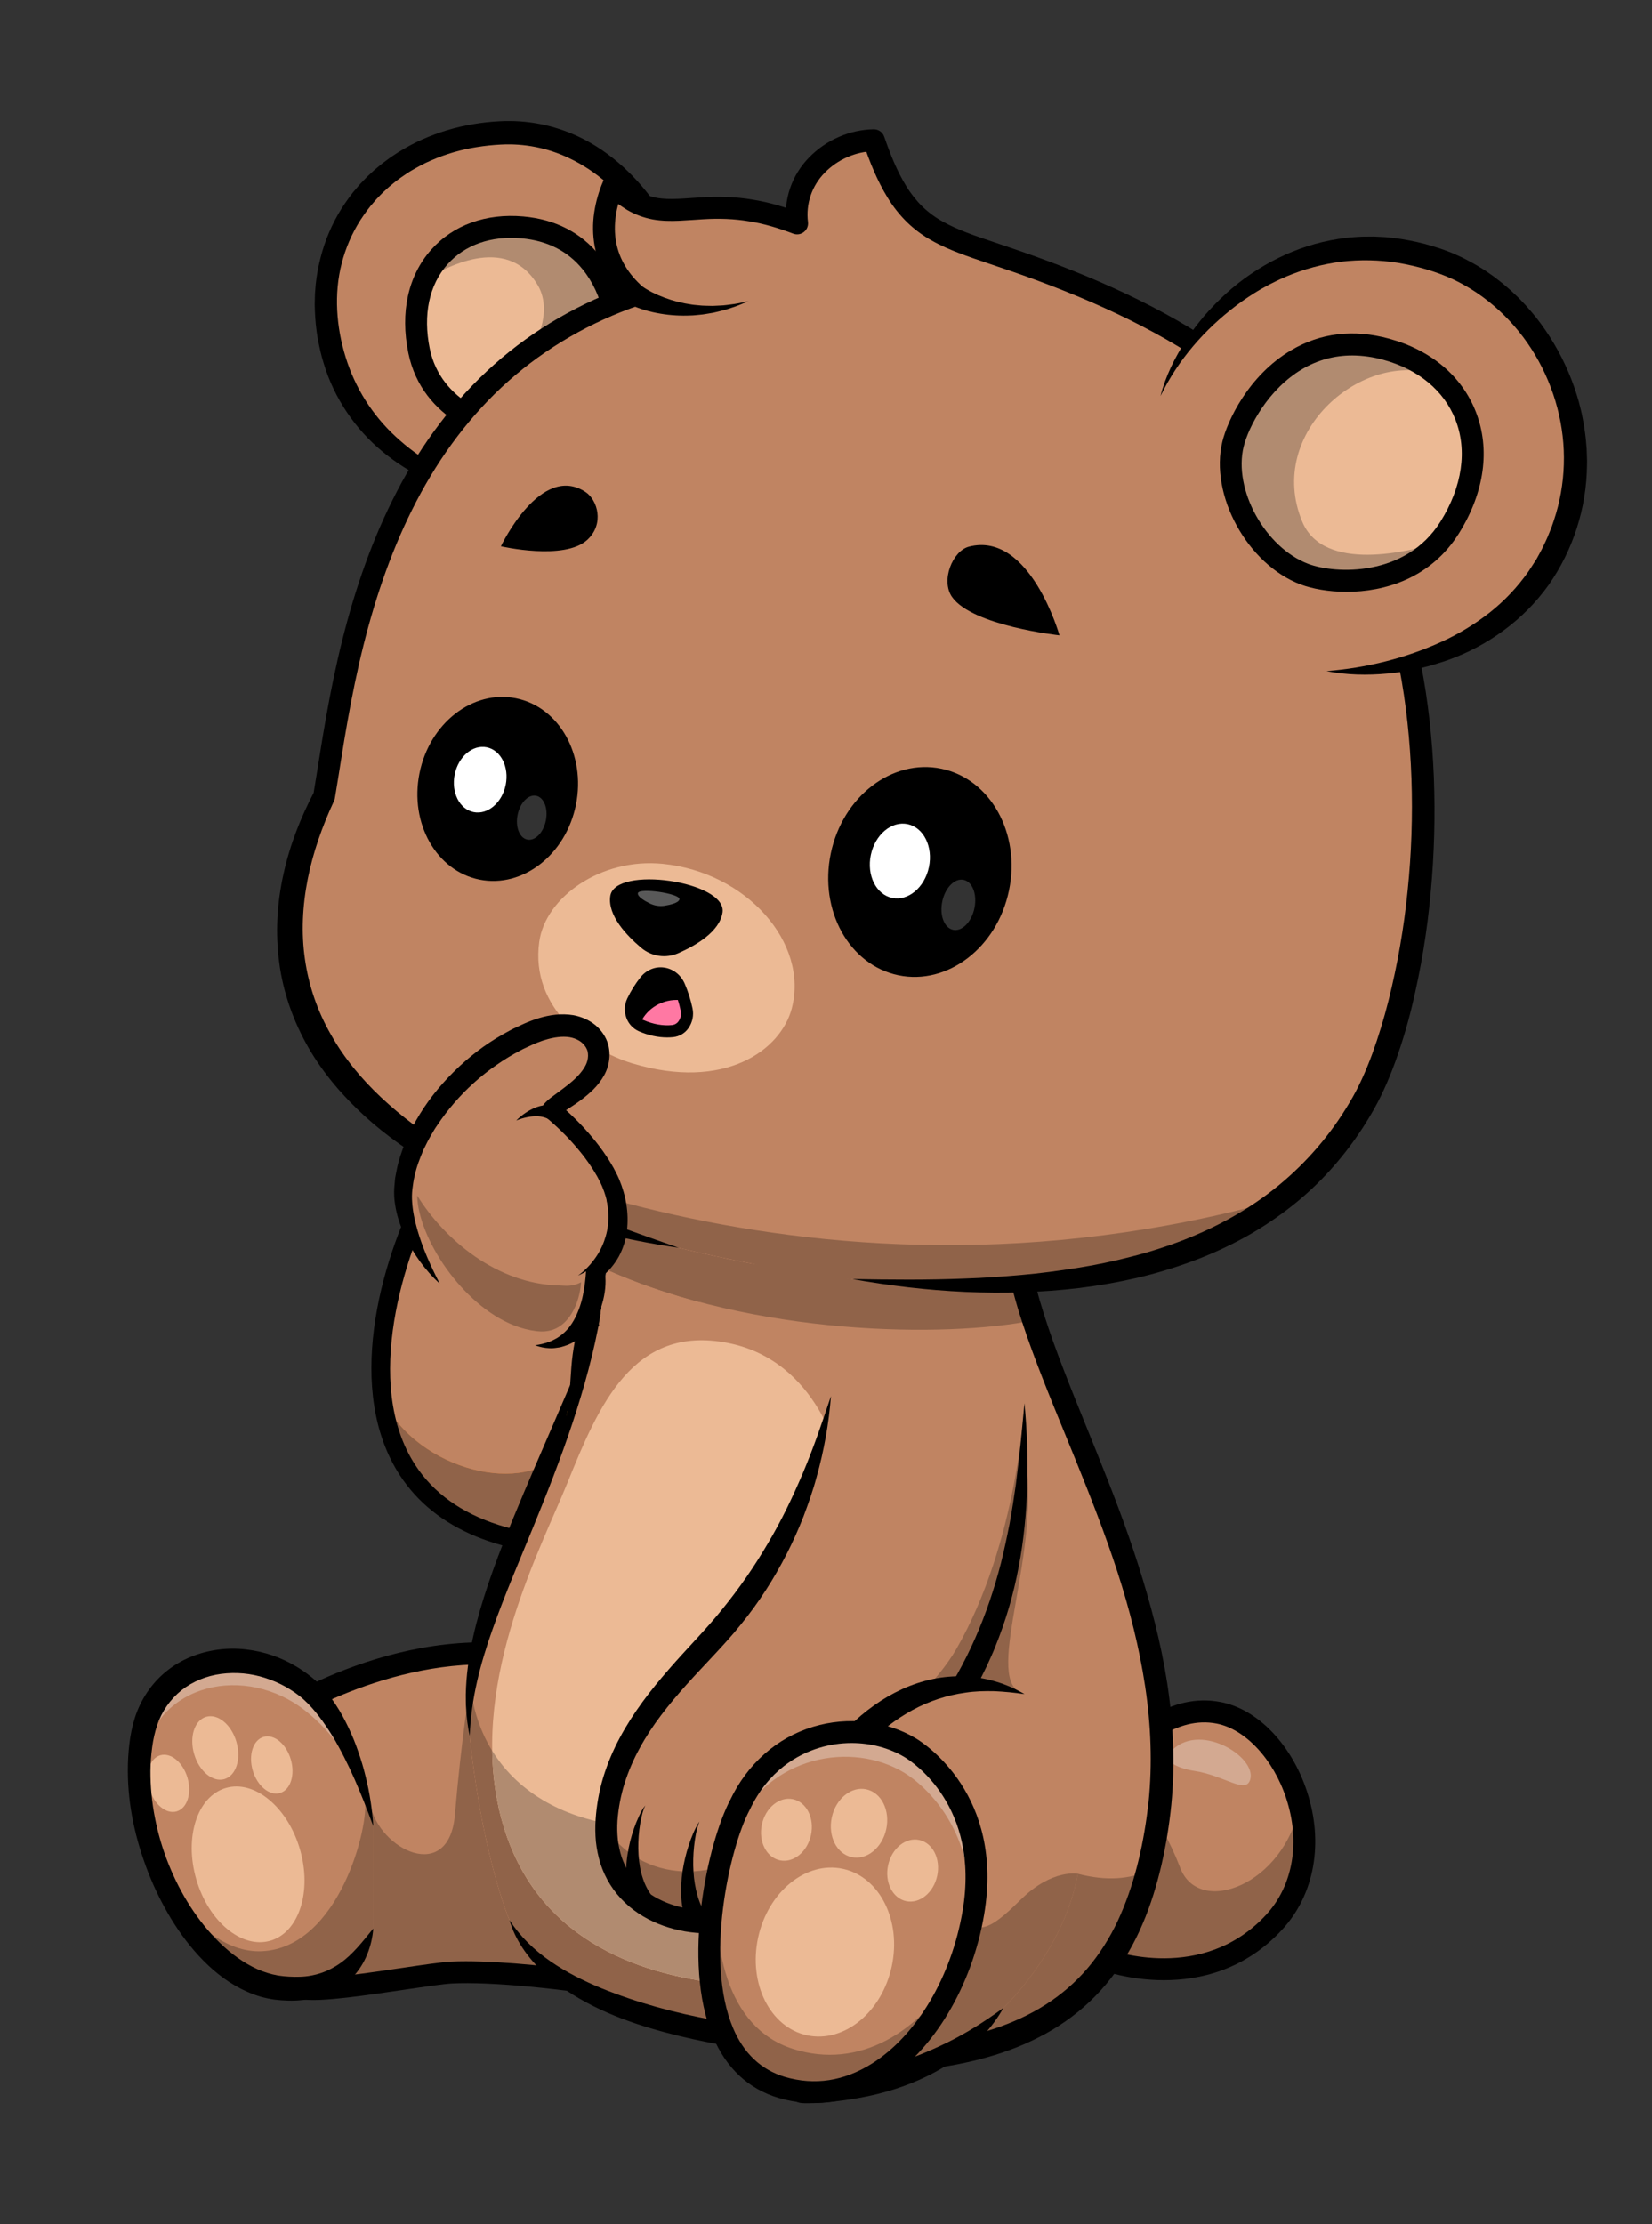 <svg id="eqCeKLQxrPT1" xmlns="http://www.w3.org/2000/svg" xmlns:xlink="http://www.w3.org/1999/xlink" viewBox="0 0 2600 3500" shape-rendering="geometricPrecision" text-rendering="geometricPrecision" style="background-color:rgba(255,255,255,0)"><rect x="0" y="0" width="2600" height="3500" fill="#333333" stroke="none"/><g transform="matrix(-1 0 0 1 3193.95-289.759)"><path d="M2517.28,2156.29c98.36,186.51,194.1,605.28-329.44,566.09-295.17-22.1-463.23-310-264.24-364c75.77-17,287.81,18.16,338.69-1.82c129.18-50.72,219.93-266.73,254.99-200.27Z" fill="#fd9d24"/><path d="M2187.85,2722.39c283.87,21.24,385.67-92.15,403.68-230.14c15.24-116.52-29.22-250.57-74.26-336-35-66.44-125.81,149.54-255,200.28-.223.093-.454.166-.69.22-52.08,19.46-262.57-15.25-338,1.63-198.98,53.99-30.92,341.88,264.27,364.01Z" fill="#c08462"/><path d="M2187.85,2722.39c283.87,21.24,385.67-92.15,403.68-230.14h-.05c-56,113.74-228,151.75-280.65,79.91-54.36-74.16-20-82.6-49.22-215.36-52.08,19.46-262.57-15.25-338,1.63-199.01,53.94-30.95,341.83,264.24,363.96Z" fill="#ff9343"/><path d="M2187.84,2722.38c283.89,21.23,385.67-92.13,403.7-230.14h-.06c-56,113.75-228,151.77-280.67,79.92-54.33-74.16-20-82.6-49.22-215.36-3.546,1.284-7.196,2.261-10.91,2.92-39,7.48-121.82.06-197.58-3.94-52-2.67-100.6-3.79-129.48,2.67-199.02,53.92-30.97,341.83,264.22,363.93Z" fill="#906349"/><path d="M2153.3,2521.92c107.57,22.52,92.4-87.07,95.49-164.77-41.92,3.84-128.65-12.63-208.25-24.75-20.89,29.57-52.66,67.19-91.39,93.51-43.74,29.67,164.48,87.7,204.15,96.01Z" fill="#c08462"/><path d="M2253.89,2739.54q-32.16,0-67.13-2.62c-200.73-15-352.71-152.93-363.56-267.3-5.83-61.4,29.38-107.07,96.6-125.3l.63-.16c39.23-8.78,110.38-4.47,179.18-.31c63,3.82,134.48,8.14,157.37-.86c60.53-23.77,113.32-87.34,155.75-138.42c39-47,64.82-78.05,91-75.28c7.59.79,18.33,4.94,26.37,20.19c69.25,131.29,119.83,331,34.49,461.73-55.59,85.29-160.01,128.33-310.7,128.33Zm-326.81-367c-53.48,14.61-79.38,47.21-74.91,94.29c4.62,48.7,41.5,104.85,98.65,150.2c65.45,51.94,150,84.18,238.11,90.78c175.79,13.15,294-24.73,351.35-112.61c83.85-128.45,16.91-332.06-35.86-432.12-2.16-4.08-3.65-4.81-3.67-4.81-10.13-2.08-43.52,38.27-65.66,64.93-44.56,53.65-100,120.42-167.49,146.93-28.86,11.33-94.15,7.38-169.74,2.81-66.59-4-135.46-8.18-170.78-.37Z"/><path d="M2504.16,2055.84C2427,2206.11,2265,2292.91,2092.63,2338.66l-55-138c220.45-27.42,366-82.86,466.53-144.82Z" fill="#c08462"/><path d="M2713,3419.15c-42.05,5-191.69-23.57-230.15-25.47-57-2.81-167.12,6.52-286.08,26.65c0,0,134.26-463.55,133.9-517.15c222.58-53.58,438.26,92.45,438.26,92.45s1.91,416.62-55.93,423.52Z" fill="#777782"/><path d="M2761.2,3225.54c-7.23,97.76-21.14,190.39-48.16,193.59-42,5-191.68-23.57-230.15-25.45-57-2.82-167.13,6.53-286.09,26.65c0,0,134.28-463.56,133.9-517.16c37.795-8.953,76.609-12.857,115.43-11.61c176.24,4.78,322.82,104.08,322.82,104.08s.51,118.36-7.75,229.9Z" fill="#c08462"/><path d="M2761.2,3225.54c-7.23,97.76-21.14,190.39-48.16,193.59-42,5-191.68-23.57-230.15-25.45-57-2.82-167.13,6.53-286.09,26.65c0,0,134.28-463.56,133.9-517.16c37.795-8.953,76.609-12.857,115.43-11.61c8.68,50.48,22.21,139.7,31.83,253.64c9.23,109.55,119.13,55.52,133.51-16.14c14.9-74.23,51.91-95.75,51.91-95.75s50.51,97.12,97.82,192.23Z" fill="#906349"/><path d="M2196.81,3437.58c-5.421-.006-10.523-2.563-13.772-6.902s-4.267-9.954-2.748-15.158c53.69-185.36,133.47-474.74,133.21-512.22-.061-8.011,5.403-15.008,13.19-16.89c227.32-54.74,442.85,88.79,451.91,94.93c4.715,3.201,7.547,8.521,7.57,14.22c0,1.05.4,106-6.32,210.36-12.69,197.17-38.63,227.24-64.77,230.36-28.9,3.46-97.61-6.69-158.24-15.64-31.63-4.67-61.51-9.08-74.79-9.73-59.39-2.95-170.22,7.45-282.37,26.43-.948.159-1.908.239-2.87.24Zm263.88-61.64c8.31,0,16,.16,23,.51c15,.74,44.22,5.06,78.11,10.06c52,7.67,122.91,18.16,148.17,15.62c4-3.25,25.36-28.84,36.15-209c4.87-81.52,5.52-161.28,5.59-188-38.73-23.83-219.61-126.42-405.13-87.83-11.54,80.92-97.64,383.87-125.73,481.63c92.06-14.49,181.02-22.99,239.84-22.99ZM2711,3402"/><path d="M2606.47,3324.37c21.17,52.84,56.8,103,147,93.67c131.21-13.54,247.09-229.48,216.68-396.48-22.57-123.92-163.78-151.4-256.31-78.45-43.62,34.4-85,114.49-107.32,220.31Z" fill="#777782"/><path d="M2931.88,3258.8c-41.28,85.68-107.63,151.95-178.43,159.23-90.2,9.28-125.81-40.84-147-93.66v-160.95c1.16-5.46,2.37-10.88,3.58-16.2v0c22.92-97.77,62.35-171.45,103.68-204.07c92.52-72.94,233.76-45.46,256.31,78.44c14.07,76.87-2.94,164.09-38.14,237.21Z" fill="#c08462"/><g opacity="0.3"><path d="M2974.42,3097.29c-.636-12.54-2.079-25.026-4.32-37.38-22.55-123.9-163.79-151.38-256.31-78.44-41.33,32.62-84.38,84.18-107.3,182c1.16-5.46,2.37-10.88,3.58-16.2v0c22.92-97.77,62.35-171.45,103.68-204.07c92.52-72.94,233.76-45.46,256.31,78.44c4.419,24.958,5.882,50.35,4.36,75.65Z" fill="#fff"/></g><path d="M2931.88,3258.8c-41.28,85.68-107.63,151.95-178.43,159.23-90.2,9.28-125.81-40.84-147-93.66v-160.95c1.16-5.46,2.37-10.88,3.58-16.2l9.81-26.64c-7.75,40.58,39.83,233.5,161.56,239.53c57.89,2.89,109.89-44.52,150.48-101.31Z" fill="#906349"/><ellipse rx="125.17" ry="84.92" transform="matrix(.28-.96 0.96 0.28 2803.45 3223.4)" fill="#ecba95"/><ellipse rx="45.98" ry="31.19" transform="matrix(.282-.96 0.96 0.282 2928.79 3095.95)" fill="#ecba95"/><ellipse rx="45.98" ry="31.19" transform="matrix(.282-.96 0.96 0.282 2766.22 3067.03)" fill="#ecba95"/><ellipse rx="51.02" ry="34.61" transform="matrix(.282-.96 0.96 0.282 2855.12 3040.28)" fill="#ecba95"/><path d="M1148.53,3130.83c-15.73,62.09-7.56,131.79,40,183.43c109.23,118.72,267.59,58.81,267.59,58.81l92.74-249.83c-28.92,8-62-24.3-101.17-60-47.45-43.34-103.64-91.52-171.65-78.3-58.64,11.46-109.3,73.55-127.51,145.89Z" fill="#c08462"/><g opacity="0.3"><path d="M1352.79,3047.58c-43.79-51.19-136.92,6-126.57,42.14c6.91,24.12,39.7-5.86,88-13.34c29.38-4.54,48.95-16.68,38.57-28.8Z" fill="#fff"/></g><path d="M1148.53,3130.83c-15.73,62.09-7.56,131.79,40,183.43c109.23,118.72,267.59,58.81,267.59,58.81l92.74-249.83c-28.92,8-62-24.3-101.17-60-24.44,14.65-78.45,80.35-111.37,166-29.55,76.76-163.46,26.84-187.79-98.41Z" fill="#906349"/><path d="M1362,3405.73c-56.61,0-127.55-16.06-186.18-79.79-50.8-55.22-65.36-136.35-38.94-217c24.33-74.28,77.61-129.56,135.75-140.85c79.59-15.47,142.42,42.06,192.9,88.27c29.71,27.19,60.45,55.33,78.63,50.28c9.182-2.529,18.676,2.863,21.205,12.045s-2.863,18.676-12.045,21.205c-36.52,10.15-71-21.47-111-58.05-47.13-43.14-100.54-92-163.15-79.89-45.38,8.81-89.42,56.13-109.6,117.75-22.48,68.62-10.69,137,31.53,182.88c99.9,108.42,242.9,56.6,248.9,54.34c8.917-3.344,18.856,1.173,22.2,10.09s-1.173,18.856-10.09,22.2c-3.38,1.29-44.93,16.52-100.11,16.52Z"/><path d="M2606.47,3324.37c17.2,21.28,33,41.4,52,54.57c18.405,13.239,40.339,20.69,63,21.4c5.79.24,11.65.11,17.56-.21c5.843-.301,11.667-.895,17.45-1.78c11.193-2.012,22.103-5.369,32.49-10c21.11-9.51,40.79-23.83,58.34-40.8c35.24-34,62.59-77.77,81.31-124.48c9.395-23.401,16.55-47.639,21.37-72.39c4.912-24.559,7.311-49.555,7.16-74.6-.142-12.378-1.051-24.735-2.72-37-1.507-11.811-4.139-23.45-7.86-34.76-7.274-21.58-20.587-40.621-38.36-54.86-17.6-13.93-39.37-22.69-62.23-25.72-23.225-3.057-46.839-.909-69.13,6.29-11.265,3.549-22.139,8.24-32.45,14-10.26,5.87-20.31,12.61-28.67,20.3-17.38,15.72-32.06,36.26-45.29,57.68-26.21,43.4-45.67,91.82-64,141.43c1.656-26.569,5.746-52.929,12.22-78.75c3.1-13,7-25.84,11.42-38.56c4.352-12.823,9.464-25.375,15.31-37.59c11.61-24.63,26.1-48.5,46.55-69.21c5.177-5.145,10.718-9.911,16.58-14.26c2.8-2.23,5.72-4.29,8.71-6.27s5.92-4,9-5.82c12.279-7.505,25.331-13.664,38.93-18.37c27.25-9.27,56.75-12.89,85.81-9s57.7,14.94,81,33.94c23.45,18.75,40.65,45,49.61,72.89c4.278,13.685,7.229,27.75,8.81,42c1.598,13.765,2.386,27.612,2.36,41.47c0,55.28-12.23,109.32-32,160-9.927,25.449-22.046,49.988-36.22,73.34-14.28,23.38-30.87,45.61-50.51,65.54s-42.53,37.51-69.37,49.28c-6.736,2.971-13.653,5.512-20.71,7.61-7.177,2.017-14.48,3.557-21.86,4.61-7.184.907-14.411,1.441-21.65,1.6-7.23.206-14.465-.061-21.66-.8-14.825-1.337-29.364-4.897-43.13-10.56-13.903-5.89-26.431-14.604-36.79-25.59-9.85-10.585-17.649-22.908-23-36.34-5.177-12.848-8.341-26.417-9.38-40.23Z"/><path d="M1822.14,3515.53c-48.67,5.72-81.73,11.4-113.3,6.19-102.55-17-180.54-53.56-236.24-115.23-52.88-58.47-85.69-139.53-100.41-247.83-.3-2.18-.6-4.36-.81-6.54c12.3,36.09,28,65.39,47.74,75.13c22.42,11,46.21,16.86,78.46,11c54.12-9.85,241.04,186.09,324.56,277.28Z" fill="#906349"/><path d="M2454.66,3021.64c15.76-174.26-113.71-357.56-205.81-662.6l-20.91-155.58c-74.11-132.74-618.65-241.78-631.06,21.53-10.91,231.17-278.74,570.33-224.68,933.67c33,222,136.78,330,336.64,363.07c42.33,7,87.31-5.6,169-11.64c108.44-8,439.66-34,514.27-199.14c0,0,18.83-44,37.57-130.5c17.61-81.23,24.98-158.81,24.98-158.81Z" fill="#c08462"/><path d="M2454.65,3021.64c0,0-7.36,77.6-24.94,158.81C2411,3267,2392.14,3311,2392.14,3311c-74.61,165.17-405.85,191.14-514.27,199.15-81.73,6-126.7,18.63-169,11.65-175.84-29.14-277.32-116.17-321.63-287.91-6.328-24.777-11.335-49.872-15-75.18-54-363.34,213.78-702.51,224.7-933.67c12.42-263.29,556.95-154.26,631.07-21.54l20.89,155.61c79.19,262.26,186,434.54,204.38,588.46c3.039,24.575,3.498,49.4,1.37,74.07Z" fill="#c08462"/><path d="M2454.65,3021.64c0,0-7.36,77.6-24.94,158.81C2411,3267,2392.14,3311,2392.14,3311c-74.61,165.17-405.85,191.14-514.27,199.15-81.73,6-126.7,18.63-169,11.65-175.84-29.14-277.32-116.17-321.63-287.91-6.328-24.777-11.335-49.872-15-75.18-43.83-294.52,123.88-573.16,194.77-791.27c16.56-51,27.84-98.61,29.93-142.4c12.42-263.29,556.95-154.26,631.07-21.54l11.29,84l9.6,71.61c79.19,262.26,186,434.54,204.38,588.46c3.039,24.575,3.498,49.4,1.37,74.07Z" fill="#c08462"/><path d="M1588.51,2953.19c56.57-29.73-36.44-224.15-7-380.08c17.15-90.68,354,478.07,354,478.07" fill="#906349"/><path d="M2239.24,2287.45c-232.47,104.19-532.84,107.84-672.29,79.94c16.56-51,27.84-98.61,29.93-142.4c12.42-263.29,556.95-154.26,631.07-21.54Z" fill="#906349"/><path d="M2504.16,2055.84C2427,2206.11,2265,2292.91,2092.63,2338.66l-55-138c220.45-27.42,366-82.86,466.53-144.82Z" fill="#906349"/><path d="M2454.65,3021.64c0,0-7.36,77.6-24.94,158.81C2411,3267,2392.14,3311,2392.14,3311c-74.61,165.17-405.85,191.14-514.27,199.15-81.73,6-126.7,18.63-169,11.65-175.84-29.14-277.32-116.17-321.63-287.91c29.31,12.47,64.43,16.29,110.34,4.43c65.33-16.87,250.08-258,471.51-127.58c174.69,102.92,452.62,64.88,484.14-163.17c3.056,24.573,3.532,49.398,1.42,74.07Z" fill="#906349"/><path d="M2419.33,3044.66c-.385,27.339-3.246,54.587-8.55,81.41-76.08,380.21-587.12,284.55-652.21,262.11-70.57-24.34-70.52-146.91-43.54-289.07c74-32.37,160.79-43.37,254,11.58c146.08,86.01,364.2,73.57,450.3-66.03Z" fill="#b18b70"/><path d="M2300.91,2623.1c41.72,103.08,149.51,304.81,109.87,503-76.07,380.22-587.13,284.56-652.21,262.1-184.49-63.69,113.77-799.09,113.77-799.09s31.22-157.58,176-186.16c149.66-29.56,203.71,99.43,252.57,220.15Z" fill="#ecba95"/><path d="M2419.33,3044.66c-.385,27.339-3.246,54.587-8.55,81.41-76.08,380.21-587.12,284.55-652.21,262.11-70.57-24.34-70.52-146.91-43.54-289.07c74-32.37,160.79-43.37,254,11.58c146.08,86.01,364.2,73.57,450.3-66.03Z" fill="#b18b70"/><path d="M2227.94,2203.46c-10.81-11.81-22.92-21-35.91-28.93-6.368-4.096-12.944-7.861-19.7-11.28-6.68-3.55-13.49-6.84-20.32-10.07-27.47-12.7-55.9-23.4-84.74-33.07-57.78-19.18-118.37-30.66-178.89-35.11-30.114-2.118-60.346-1.924-90.43.58-29.77,2.71-59.18,8.27-86.21,18.49s-51.44,25.37-68.44,46.33c-17.24,20.75-26.31,47.28-27.69,75.5-1.76,33.15-8.06,65.21-16.19,96.31s-18.34,61.31-29.18,91.08c-21.74,59.5-46.27,117.28-69.73,175.2s-46.15,115.87-65.28,174.82-34.37,119-43.53,179.72-11.6,122.29-5.38,182.93c6.83,60.5,19.91,121.27,43.83,176.16c11.725,27.307,26.931,52.983,45.24,76.39c18.247,23.063,39.867,43.243,64.13,59.86c48.53,33.46,106.69,52.21,166.29,62.66l5.59,1l5.08.72c3.31.55,6.78.66,10.2,1c7.11.329,14.233.299,21.34-.09c14.59-.74,29.83-2.66,45.27-4.45c30.85-3.73,63-7.08,94.21-9c61.9-4.5,123.42-10.79,184-21.94c60.58-11,120-27.18,176.21-50c28-11.57,55.14-25.12,80-42.31s47.19-38.31,64.4-64.94c-8.7,30.6-28.05,58.34-51.59,80.63-23.65,22.44-51.27,40.18-80,54.64s-59,25.63-89.59,34.77-61.55,16.48-92.66,22.62c-62.23,12.26-125.14,19.94-187.87,24.76-31.13,2.23-61.15,5.84-92.31,10-15.58,1.95-31.38,3.92-48,4.84-8.499.469-17.016.513-25.52.13-4.36-.35-8.72-.53-13.13-1.21l-6.52-.92-5.94-1.07c-15.86-2.65-31.64-6.21-47.35-10.11-15.65-4.25-31.27-8.75-46.57-14.54-15.429-5.579-30.495-12.115-45.11-19.57-14.787-7.409-29.014-15.885-42.57-25.36-27.355-18.955-51.661-41.97-72.08-68.25-20.118-26.134-36.782-54.754-49.58-85.15-13-30-22.27-61.18-29.68-92.51-7.168-31.31-12.365-63.039-15.56-95-6.26-64.11-3.21-128.73,6.52-191.83s26.15-124.78,45.33-185.09s42-119.2,65.44-177.45s47.57-115.94,68.55-174.23c10.37-29.16,20-58.48,27.49-88s13-59.33,14.34-88.82c.612-17.524,3.786-34.865,9.42-51.47c5.828-16.923,14.525-32.717,25.71-46.69c11.143-13.677,24.32-25.562,39.07-35.24c14.283-9.381,29.563-17.149,45.56-23.16c31.51-12,64.11-18.06,96.5-21.11s64.83-2.53,96.86,0c63.97,5.366,126.959,19.11,187.35,40.88c30.14,10.94,59.51,24.81,86.32,43.26c13.507,9.189,26.006,19.778,37.29,31.59c10.94,11.94,21.04,25.57,25.71,41.1Z"/><path d="M2454.66,3021.64c-2-58.71-16.82-114.06-35.9-168.09s-42-107.09-64-160.88-43.44-108.15-61.83-163.7-34-112.12-44.06-169.93c12.06,26.75,23.35,53.59,34.87,80.29l34.46,80c22.93,53.27,46.28,106.34,68.38,160.27s43.12,108.8,58,166.13c7.37,28.64,12.84,58,15.18,87.64.64,7.39.81,14.85,1.09,22.25-.15,7.45.18,14.83-.49,22.24-.714,14.723-2.62,29.365-5.7,43.78Z"/><path d="M1963.26,3328.92c-.098.171-.185.348-.26.53Z" fill="#ecba95"/><path d="M2118.77,773.05c4.68-105.1,110.68-281.79,285.7-274.28c185.1,7.93,310.32,156,268.68,336.1-32.33,139.83-146,204.12-230.89,227.64Z" fill="#c08462"/><path d="M2118.79,773l155,138.77l168.43,150.73c84.91-23.52,198.61-87.85,230.88-227.64c5.11-21.713,7.793-43.925,8-66.23c1.25-148.92-114.86-262.94-276.66-269.9C2229.48,491.24,2123.43,668,2118.79,773Z" fill="#c08462"/><path d="M2110.18,772.66c-1.32-14.003-.843-28.118,1.42-42c.996-6.92,2.358-13.783,4.08-20.56c1.64-6.79,3.56-13.5,5.83-20.09c8.78-26.48,21.89-51.28,37.37-74.39c15.528-23.271,33.822-44.574,54.48-63.44c20.79-18.83,44.17-35.28,69.95-47.36c38.819-18.313,81.596-26.645,124.45-24.24c13.919.694,27.783,2.22,41.52,4.57c27.661,4.55,54.618,12.657,80.2,24.12c12.9,5.55,25.18,12.51,37.24,19.75c5.81,4,11.89,7.56,17.45,11.92l8.49,6.31l8.15,6.76c5.53,4.39,10.47,9.48,15.7,14.23c4.83,5.16,10,10,14.46,15.51c9.46,10.54,17.64,22.17,25.36,34c15.066,24.067,26.268,50.346,33.2,77.88c3.553,13.692,6.074,27.631,7.54,41.7.48,7,1.35,14.06,1.33,21.12l.24,10.57-.31,10.55c-.528,14.043-1.947,28.037-4.25,41.9-2.63,13.75-5.51,27.48-9.84,40.87-16.26,53.89-49.39,102.77-92.38,138.17-21.332,17.65-44.824,32.513-69.91,44.23-12.323,5.924-25.016,11.044-38,15.33-12.892,4.362-26.036,7.942-39.36,10.72-4.428.867-8.779-1.816-9.993-6.162s1.116-8.895,5.353-10.448h.06c12.19-4.41,24.22-9.15,35.91-14.55s23.11-11.3,34.19-17.67c21.973-12.729,42.465-27.859,61.1-45.11c36.873-34.015,64.062-77.204,78.79-125.16c14.78-47.73,18.56-99.42,6.19-147.47-6.117-23.995-15.978-46.876-29.22-67.8-6.8-10.3-13.93-20.43-22.25-29.57-3.91-4.8-8.48-9-12.7-13.51-4.62-4.11-8.92-8.58-13.81-12.39-9.34-8.14-19.68-15.05-30.1-21.76-10.71-6.26-21.57-12.34-33.06-17.14-22.896-10.016-46.993-17.021-71.69-20.84-12.381-2-24.864-3.315-37.39-3.94-36.861-2.043-73.646,5.176-107,21-44.55,20.75-82.71,55.65-111.27,97.08-14.33,20.75-26.2,43.14-36.54,66.15-10.371,23.106-18.343,47.216-23.79,71.95v.16c-.884,4.194-4.694,7.116-8.974,6.884s-7.751-3.549-8.176-7.814Z"/><path d="M2222.71,838.62c-5.55-48.77,18.16-179.3,148.95-191c110.51-9.92,187.51,73.31,162.76,194.17-20.19,98.64-121.85,127.45-161.12,127.32-66.36-.27-142.82-62.25-150.59-130.49Z" fill="#ecba95"/><path d="M2222.71,838.62c7.78,68.24,84.25,130.2,150.58,130.42c24.42.08,73-11,111.06-43.16c23.18-19.57,42.48-46.91,50.1-84.16c8.65-42.21,4.88-79.82-8.46-110.46-24.7-57.13-82.39-90.13-154.35-83.66-130.78,11.71-154.5,142.22-148.93,191.02Z" fill="#ecba95"/><path d="M2222.71,838.62c7.78,68.24,84.25,130.2,150.58,130.42c24.42.08,73-11,111.06-43.16-80.8,2.55-178-117.77-136.58-187.64c49.15-82.83,149.69-25.59,178.22-7-24.7-57.13-82.39-90.13-154.35-83.66-130.78,11.73-154.5,142.24-148.93,191.04Z" fill="#b18b70"/><path d="M2373.58,986.31h-.33c-77.67-.26-159.14-71.08-167.63-145.74v0c-3.24-28.47,1.94-96.22,44.73-148.84c29.44-36.21,69.74-56.85,119.77-61.34c58.91-5.28,110.45,13.26,145.17,52.24c36.32,40.79,49.1,98.52,36,162.57-21.86,106.73-128.92,141.11-177.71,141.11ZM2239.8,836.66c6.47,56.84,73.88,115,133.56,115.15h.24c38,0,126.55-28.48,144-113.54c10.87-53.1.95-100.21-28-132.66-27.29-30.64-68.64-45.17-116.43-40.86-40.45,3.64-72.81,20-96.17,48.78-33,40.54-40.32,95.85-37.22,123.13Z"/><path d="M1852.7,2302.47c-339.9,33.83-655-12.21-804.74-277.3-102.48-181.44-169.61-709.46,64.27-1011c106.37-143,261.77-236.73,483-313.45c123.62-42.94,174.89-47.15,223.44-190.27c61.88.52,129.74,52.86,120.69,130.82c157.35-61,205.73,21.75,289.4-59.91C2248.3,626.7,2258,697.16,2193.79,754c414.76,143.64,457.27,596.6,490,788.84c128.33,257.61,72.24,592.36-672.11,735.05" fill="#c08462"/><path d="M2707.58,1895.18c-69.79,156.78-270.39,301.08-695.91,382.68l-159,24.61c-339.92,33.84-655-12.23-804.69-277.28v0c-102.49-181.44-169.62-709.46,64.27-1011c106.38-143,261.78-236.7,483-313.45c123.61-42.91,174.87-47.14,223.45-190.27c61.86.54,129.71,52.86,120.66,130.83c157.35-61,205.75,21.73,289.43-59.88C2248.28,626.7,2258,697.17,2193.8,754c414.77,143.67,457.28,596.61,490,788.83c54.96,110.33,76.11,234.81,23.78,352.35Z" fill="#c08462"/><path d="M1048,2025.16h.06c12.886,22.918,27.508,44.816,43.74,65.5c162.08,207.09,451.19,242.57,760.94,211.74l159-24.6c425.49-81.6,626.11-225.9,695.89-382.69c52.35-117.54,31.16-242-23.79-352.38-32.73-192.23-75.2-645.16-490-788.85c64.19-56.75,54.46-127.23,34.91-172.56-83.68,81.61-132-1.1-289.44,59.86c9.06-78-58.79-130.29-120.63-130.79-48.58,143.12-99.87,147.33-223.46,190.25-221.18,76.74-376.58,170.45-483,313.46-233.87,301.57-166.73,829.6-64.22,1011.06Z" fill="#c08462"/><path d="M1178,2176.62c168,130.76,414.09,151.78,674.78,125.83l74.07-3.87l84.89-20.73c303.14-58.14,492.14-148.1,601-251.73C2543.61,2063,1943.7,2391.7,1178,2176.62Z" fill="#906349"/><path d="M1852.7,2302.47c-117.29,20.88-238,28.37-358.07,14-30.053-3.722-59.898-8.966-89.42-15.71-29.661-6.944-58.863-15.718-87.44-26.27-28.771-10.59-56.706-23.326-83.57-38.1-26.95-14.986-52.594-32.21-76.66-51.49-48.26-38.63-88.91-86.73-120.24-139.81-8.004-13.355-15.242-27.154-21.68-41.33-6.45-14.1-12.21-28.37-17.47-42.76-10.37-28.656-19.16-57.86-26.33-87.48-14.213-58.865-24.096-118.691-29.57-179-5.615-60.16-7.285-120.622-5-181c2.42-60.37,8.9-120.69,20.64-180.14s28.34-118.15,51.71-174.43c11.661-28.206,25.098-55.644,40.23-82.15c15.196-26.498,32.239-51.894,51-76c36.43-48.64,79.81-92.57,127.29-130.48s99.28-70.15,152.82-98s109-51.32,165.21-72.32c28.07-10.49,56.57-20.2,84.69-29.62s55.8-18.75,79.61-32.12c11.731-6.477,22.549-14.483,32.17-23.81c9.594-9.52,17.989-20.175,25-31.73c14.52-23.49,25.26-50.39,34.69-77.83v0l.07-.21c2.439-6.931,9.012-11.548,16.36-11.49c19.063.308,37.869,4.446,55.3,12.17c17.404,7.584,33.169,18.475,46.42,32.07c27.518,27.929,40.75,66.911,35.92,105.82l-23.3-18.08c24.53-9.33,50-17.08,76.39-21.28c26.28-4.46,53.41-5.21,79.35-3.62c25.93,1.37,50.59,4.63,71.64.79c10.47-1.978,20.516-5.761,29.69-11.18c9.628-5.914,18.54-12.921,26.56-20.88l.08-.08c3.273-3.172,7.675-4.911,12.232-4.832s8.896,1.969,12.058,5.252c1.439,1.502,2.597,3.25,3.42,5.16c6.916,15.901,11.717,32.641,14.28,49.79c2.649,17.532,2.396,35.38-.75,52.83-3.273,17.621-9.732,34.497-19.06,49.8-9.17,15.26-20.95,28.51-33.8,40l-5.77-29.23c79.3,27.28,154,69.72,217,125.8s114,124.81,152.6,199c38.78,74.31,66,153.74,86.18,234.24c10.1,40.28,18.34,80.91,25.58,121.58s13.26,81.48,20,121.57v0l-1.56-4.81c21.31,40.64,38.52,84,48.49,129.63c5.145,22.868,8.373,46.125,9.65,69.53c1.193,23.582.222,47.225-2.9,70.63-6.17,47-22.45,92.52-45.9,133.32s-54.45,76.68-88.54,107.82-72.22,57.36-111.53,80.41c-19.75,11.4-39.81,22.14-60.28,31.93s-41.31,18.66-62.25,27.16c-84.22,32.9-171.78,55.11-260.44,67.78c84.57-29.52,168.31-59.29,248.33-96.29c39.92-18.122,78.713-38.629,116.17-61.41c37.11-22.94,72.07-49,103.47-78.37s58.88-62.57,79.63-99.38c21.07-36.568,34.953-76.827,40.9-118.61c6.08-41.66,3.88-84.52-4.43-126.42s-22.81-82.91-41.12-122.29l-.38-.82c-.581-1.271-.982-2.618-1.19-4v0c-6.84-40.83-12.76-81.19-19.94-121.32s-15.22-79.93-25.07-119.25c-19.65-78.56-46.12-155.4-83.3-226.62s-85.35-136.32-144.94-189.22-129.92-93-205.41-119c-5.763-1.999-10.043-6.89-11.258-12.867s.814-12.152,5.338-16.243l.15-.13c10.66-9.53,20-20.18,27.15-32c7.179-11.73,12.144-24.678,14.65-38.2c5.05-27,.12-56.21-11.27-82.6l27.79,5.51c-9.983,9.882-21.081,18.57-33.07,25.89-12.668,7.475-26.542,12.683-41,15.39-14.36,2.55-28.47,2.69-41.64,2.1s-25.77-1.71-38.06-2.38c-24.53-1.48-48.28-.75-71.91,3.22-23.61,3.74-46.81,10.79-69.53,19.42v0c-8.903,3.376-18.857-1.1-22.24-10-.958-2.572-1.3-5.332-1-8.06c3.633-28.62-6.111-57.319-26.42-77.81-19.93-20.6-49-33.46-77.33-33.77L1834.92,516v0c-9.94,28.81-21.27,57.7-38.07,85-8.476,13.908-18.618,26.729-30.2,38.18-11.756,11.423-24.978,21.233-39.32,29.17-14,7.94-28.48,14.11-42.79,19.62s-28.58,10.35-42.71,15.13c-28.26,9.47-56.06,18.94-83.69,29.27C1502.92,752.93,1448.73,776,1396.7,803s-101.7,58-147.21,94.31-86.43,77.79-121.42,124.48c-35.85,45.92-64.4,96.6-86.74,150.46-44.67,107.79-64.61,225.38-68.82,342.62-2.017,58.778-.013,117.625,6,176.13c5.795,58.411,15.862,116.32,30.12,173.26c7.099,28.241,15.606,56.109,25.49,83.5c10.08,27.23,21.49,53.31,36.26,77.63c29.249,49.395,66.901,93.302,111.26,129.74c44.31,36.31,95.11,64.57,149,85.63c27.054,10.508,54.73,19.338,82.87,26.44c28.15,7.35,56.77,13.27,85.67,17.82s58,8.45,87.32,11s58.72,4.69,88.25,5.61c58.96,2.47,118.32,1.84,177.95.84Z"/><path d="M1526.52,1289.51c0,0,46.54-164.62,142.62-139.52c25.58,6.68,44.63,53.38,26.31,79.32-32.09,45.42-168.93,60.2-168.93,60.2Z"/><path d="M2405.59,1149.37c0,0-62.48-132-133.2-85.42-18.65,12.3-30.19,49.76-2.87,75.16c35.93,33.4,136.07,10.26,136.07,10.26Z"/><path d="M1367.46,912.92c-42.14-119.09-211.61-289.28-436-213.61-177,59.68-282.54,292.25-171.55,481c78.31,133.17,242.28,172,346.49,165.45" fill="#c08462"/><path d="M1367.46,912.92c-27.65-57.34-70.06-105.13-119-142.21-12.223-9.204-24.953-17.714-38.13-25.49-6.72-3.59-13.24-7.52-20.13-10.71-3.4-1.67-6.74-3.48-10.18-5l-10.38-4.59c-27.687-11.687-56.834-19.559-86.64-23.4-29.673-3.491-59.685-2.878-89.19,1.82-29.42,5-58.88,13.21-85.63,25.41-53.84,25-99.58,67.84-130.37,119.62s-47.06,112.34-45.08,172.28c.879,29.941,6.152,59.591,15.65,88l3.6,10.6l4.21,10.38c2.65,7,6,13.65,9.19,20.43s7.06,13.18,10.54,19.8L788,1188.48c17.055,24.438,37.573,46.266,60.91,64.8c23.801,18.701,49.784,34.443,77.38,46.88c55.63,25.25,116.52,40.57,180,45.6-31.38,6.13-64,6.82-96.19,3.84-8.06-.83-16.17-1.59-24.14-3.12s-16.12-2.45-24-4.49l-11.89-2.93c-4-1-7.94-1.94-11.82-3.24-7.79-2.52-15.71-4.7-23.43-7.53-31.276-11.142-60.742-26.827-87.45-46.55-27.173-19.885-51.017-43.958-70.64-71.32-38.781-55.447-59.863-121.339-60.47-189-.17-4.19-.1-8.38.09-12.56l.43-12.55c.83-8.32,1.19-16.69,2.48-24.95L701,958.93c.7-4.11,1.56-8.2,2.34-12.3c1.4-8.23,3.74-16.25,5.69-24.36c8.945-32.132,22.088-62.945,39.09-91.64c8.462-14.354,17.877-28.125,28.18-41.22c10.55-12.89,21.51-25.53,33.83-36.85c5.9-5.92,12.46-11.13,18.72-16.68l9.92-7.71l5-3.84l5.18-3.57c13.59-9.85,28.37-18,43.37-25.62c7.69-3.43,15.26-7.19,23.24-10c3.95-1.43,7.89-3.1,11.86-4.33l11.89-3.71c15.85-5,32.22-8.41,48.67-11.18c8.26-1.2,16.58-2.2,24.9-3l12.54-.65l6.26-.31l6.29.05l12.55.12c4.19.12,8.36.52,12.54.77c8.37.38,16.65,1.78,24.94,2.87c66.33,10.28,127.76,42,176.2,85.76c12.041,11,23.436,22.686,34.13,35c10.527,12.351,20.292,25.331,29.24,38.87c17.5,27.27,32.1,56.51,39.89,87.52Z"/><path d="M2203,768.54c-1.44.8-2.36,1.18-3.43,1.69s-2.06.91-3.07,1.33q-3,1.31-6,2.35c-4,1.54-8,2.7-11.94,4-7.889,2.269-15.902,4.078-24,5.42-15.897,2.682-32.038,3.638-48.14,2.85-4,0-7.94-.63-11.88-.93-3.947-.276-7.876-.763-11.77-1.46l-11.63-1.94-11.43-2.75c-7.64-1.59-15-4.45-22.32-6.74-7.3-2.55-14.34-5.81-21.43-8.65c7.56,1.49,15,3.34,22.49,4.47c7.59.86,15,2.27,22.59,2.4l11.26.55l11.22-.25c3.72-.04,7.436-.28,11.13-.72c3.7-.43,7.39-.53,11-1.21c14.462-2.026,28.661-5.614,42.35-10.7c6.701-2.461,13.256-5.306,19.63-8.52c3.08-1.68,6.23-3.27,9.13-5.1c1.49-.87,2.93-1.77,4.28-2.7.69-.46,1.42-.91,2-1.36.534-.364,1.045-.762,1.53-1.19Z"/><path d="M2345.25,1771.58C2360,1877,2265.58,1942.93,2198.78,1963c-145.41,43.72-233.87-20.85-251-86.56-26.89-103.37,71.52-214.26,203.07-227.35c97.62-9.71,184.64,52.63,194.4,122.49Z" fill="#ecba95"/><path d="M912,1119.26c5.357,8.597,11.421,16.731,18.13,24.32c65.55,74,171.33,64.52,210.57,49.82c72.86-27.41,131.74-126.73,112.65-205-13.71-55.85-92.67-189.64-241.19-149.09-31.42,8.56-58.18,22.7-79.5,41h-.07C869.16,935.25,855,1027.35,912,1119.26Z" fill="#ecba95"/><path d="M930.14,1143.58c65.55,74,171.33,64.52,210.57,49.82c72.86-27.41,131.74-126.73,112.65-205-13.71-55.85-92.67-189.64-241.19-149.09-31.42,8.56-58.18,22.7-79.5,41c114.61-42.25,270.4,89.26,211.77,230.23-33.68,81.19-169.58,46.85-214.3,33.04Z" fill="#b18b70"/><path d="M1074.54,1221.06c-59.3,0-132.56-20.88-177.15-92.71-39.87-64.2-49.15-131.93-26.13-190.69c22-56.13,70.43-97,136.39-114.95c56-15.29,107.93-9.17,154.26,18.19c67.51,39.86,100.25,111.28,108.13,143.47c20.61,84.21-39.32,193.62-123.3,225.15-17.34,6.48-43.09,11.54-72.2,11.54Zm-8.73-372c-16.607.104-33.127,2.424-49.12,6.9-55.21,15.06-95.48,48.55-113.4,94.28-18.94,48.36-10.66,105.13,23.31,159.86c54.7,88.1,165.8,82.94,208.07,67.08c68-25.53,118.51-117,101.95-184.61v0c-7.77-31.74-38.72-90.42-92.17-122-23.776-14.17-50.962-21.595-78.64-21.48Z"/><path d="M2233.48,1699.86c4.34,30.15-25.32,61.64-48.76,81.39-16.221,13.669-38.798,16.937-58.23,8.43-28-12.29-65.36-34.08-69.7-64.23-7.04-48.97,169.65-74.57,176.69-25.59Z"/><g opacity="0.35"><path d="M2190.05,1695.32c.8,5.58-10.88,12.3-20,16.64-6.739,3.072-14.215,4.157-21.55,3.13-10-1.59-23.05-4.72-23.85-10.3-1.27-9.06,64.1-18.53,65.4-9.47Z" fill="#fff"/></g><ellipse rx="143.23" ry="165.98" transform="matrix(.979-.204 0.204 0.979 1746.18 1661.87)"/><ellipse rx="46.7" ry="59.32" transform="matrix(.979-.205 0.205 0.979 1777.67 1644.63)" fill="#fff"/><g opacity="0.2"><ellipse rx="25.86" ry="40.15" transform="matrix(.979-.205 0.205 0.979 1685.65 1713.57)" fill="#fff"/></g><ellipse rx="125.63" ry="145.59" transform="matrix(.98-.197 0.197 0.98 2410.61 1531.22)"/><ellipse rx="40.96" ry="52.03" transform="matrix(.98-.198 0.198 0.98 2438.21 1516.65)" fill="#fff"/><g opacity="0.2"><ellipse rx="22.69" ry="35.21" transform="matrix(.98-.198 0.198 0.98 2357.1 1576.41)" fill="#fff"/></g><path d="M1886.13,2486.6c24.87,125.16,72.56,250,168.64,362.15c64,74.68,174.43,166.54,184.49,303.37c9.59,130.59-105.63,169.22-177.55,160.34-105.49-13-113.76-98.5-183.14-149-267.38-198.74-297-441.89-297-665.54Z" fill="#c08462"/><path d="M2239.85,3166.58c.33,119-109,154.42-178.13,145.88-105.48-13-113.78-98.48-183.16-149-267.38-198.74-297-441.89-297-665.54l304.59-11.28c24.85,125.16,72.56,250,168.64,362.15c64,74.69,174.45,166.53,184.51,303.38.34,4.89.55,9.73.55,14.41Z" fill="#c08462"/><path d="M2239.85,3166.58c.33,119-109,154.42-178.13,145.88-105.48-13-113.78-98.48-183.16-149-267.38-198.74-297-441.89-297-665.54c0,0,10.06,218.16,107.49,387.1c58.42,101.28,254.58,240.89,298.2,294.93c53.86,66.73,188.45,83.64,252.6-13.37Z" fill="#906349"/><path d="M1886.13,2486.6c13.64,40.8,27.27,81.07,43.74,120s34.57,76.7,56,112.52c20.995,35.914,44.732,70.152,71,102.41c25.74,32.22,56.06,62.22,84.46,95.05c28.49,32.62,55.69,67.66,76.87,107.11c10.728,19.803,19.484,40.613,26.14,62.13c6.582,21.753,10.669,44.184,12.18,66.86.789,11.636.648,23.316-.42,34.93-1.245,11.855-3.671,23.557-7.24,34.93-7.501,23.184-20.669,44.13-38.31,60.94-17.52,16.71-38.64,28.74-60.7,36.58-22.071,7.816-45.306,11.836-68.72,11.89-11.783.004-23.541-1.094-35.12-3.28-11.752-2.122-23.249-5.474-34.3-10-22.5-9.07-42.48-24.39-58.18-41.37-15.94-17-28.26-35.14-40.89-51.54s-25.42-31.33-40.42-43.07l-25.32-19.42c-8.68-6.63-16.9-13.77-25.37-20.64-8.33-7-16.4-14.41-24.6-21.6-7.9-7.55-16-14.94-23.66-22.71-30.91-31.122-58.929-64.988-83.71-101.18-12-18.39-23.71-37-33.85-56.45-5.4-9.56-9.93-19.57-14.89-29.35-4.41-10-9.25-19.89-13.19-30.12-16.49-40.497-28.843-82.558-36.87-125.54-8.23-42.74-12.33-86-13.56-129.06-1.13-42.966.333-85.96,4.38-128.75l6.1,63.89c2.17,21.23,4.68,42.36,7.38,63.41c3,21,6.21,41.92,10,62.67c4.1,20.7,8.44,41.28,13.55,61.62c20.85,81.18,53.65,158.73,101.42,226.66c23.944,33.928,50.842,65.672,80.38,94.86l22.52,21.57c7.83,6.87,15.49,13.92,23.44,20.66c8.08,6.57,15.94,13.44,24.2,19.78l25.4,19.56c18.61,14.65,33.76,32.5,47,49.93s25.13,34.67,38.28,49s27.73,25.65,44.78,32.81c8.661,3.631,17.681,6.336,26.91,8.07c9.347,1.872,18.848,2.876,28.38,3c38.25.43,78-12.23,105-37.64c13.503-12.684,23.617-28.546,29.42-46.14c2.871-8.994,4.847-18.248,5.9-27.63.938-9.658,1.116-19.374.53-29.06-1.467-19.969-5.205-39.707-11.14-58.83-6.124-19.255-14.119-37.864-23.87-55.56-19.39-35.83-45.45-68.27-73.39-99.5-14-15.64-28.61-30.93-43.21-46.63s-29.47-31.81-43.08-49c-27.76-33.89-51.46-71.07-71.42-109.94q-14.88-29.22-26.81-59.69c-7.64-20.4-14.94-40.89-20.5-61.87-11.694-41.579-19.27-84.208-22.62-127.27Z"/><path d="M2178.26,3130.69c4.33,5.18,7.43,11.36,10.29,17.49c2.879,6.199,5.439,12.54,7.67,19c4.551,13.071,7.898,26.53,10,40.21c2.34,14.164,2.814,28.573,1.41,42.86-1.471,15.285-5.713,30.175-12.52,43.94l-29-18.62c7.181-9.083,12.663-19.388,16.18-30.42c3.91-11.51,5.92-24.11,6.71-36.93.784-13.03.376-26.104-1.22-39.06-.783-6.569-1.901-13.095-3.35-19.55-1.43-6.49-3.06-12.97-6.17-18.92Z"/><path d="M2093.15,3156c7.44,11.42,12.5,24.39,16.84,37.46c4.338,13.253,7.585,26.838,9.71,40.62c2.191,14.222,2.831,28.64,1.91,43-1.05,14.66-4,29.81-10.58,44.54l-29.93-17c6.6-8.92,11.61-20,15.07-31.88c3.476-12.33,5.602-25.001,6.34-37.79.772-13.213.461-26.468-.93-39.63-1.46-13.26-3.58-26.61-8.43-39.32Z"/><path d="M1931.88,3581.77c-17.07,2.22-206.11-5.3-317.12-132.44c0,0-95-88.37-117.18-211.07-36.17-199.83,84-282.68,84-282.68c204-73.25,319.71,139.31,319.71,139.31s3.41,34.64,8.09,85.42c12.75,139.18,35.05,399.83,22.5,401.46Z" fill="#c08462"/><path d="M1931.88,3581.77c-17.07,2.22-206.11-5.3-317.12-132.44c0,0-95-88.37-117.18-211.07c0,0,40.08-7.9,88.84,39.68c38.3,37.37,73.36,71,96.76,15.5s18.63-86.44,46.29-134.78c11-19.18,89.35-3.85,179.9,21.65c12.76,139.18,35.06,399.83,22.51,401.46Z" fill="#906349"/><path d="M1614.75,3449.31c29,21.23,57.82,39.39,88.23,54.39c30.287,14.869,61.722,27.275,94,37.1c32.18,9.93,65.33,18.07,98.87,22c8.34,1,16.76,1.64,24.86,1.91c2,.08,4,.07,5.87.08l2.41-.07h.63c-.616.08-1.227.193-1.83.34-1.094.265-2.154.654-3.16,1.16-.76.387-1.495.821-2.2,1.3-.558.39-1.089.818-1.59,1.28-.43.39-1.09,1.14-1.23,1.29l-.62.76c-.363.472-.697.967-1,1.48-1.23,2.42-.77,2-.81,1.71s.19-1.07.29-1.81c.21-1.56.36-3.45.48-5.39.81-16,.19-33.73-.43-51-3-69.58-8.67-139.66-14.39-209.54s-12.22-139.88-19-209.69l2,6.56v0l-6.19-8.79-6.68-9.06c-4.6-6-9.22-11.93-14.06-17.72-9.65-11.59-19.8-22.72-30.47-33.24-10.622-10.463-21.855-20.287-33.64-29.42-11.742-8.969-24.14-17.045-37.09-24.16-26.009-14.19-54.386-23.523-83.74-27.54-14.86-2.24-30.09-2.65-45.59-2.28-15.793.73-31.537,2.279-47.17,4.64c28.495-16.896,60.724-26.487,93.82-27.92c16.947-.727,33.918.664,50.52,4.14c16.676,3.559,32.915,8.924,48.43,16c15.442,7.086,30.175,15.624,44,25.5c13.741,9.728,26.646,20.585,38.58,32.46c11.881,11.761,22.859,24.4,32.84,37.81c4.94,6.72,9.77,13.52,14.16,20.64c4.601,7.23,8.788,14.715,12.54,22.42v0c1.095,1.997,1.775,4.194,2,6.46v.11q10.2,105.11,19,210.2c5.74,70.18,11.43,140.22,14.48,211.06.61,17.87,1.34,35.3.4,54.41-.15,2.45-.34,4.94-.7,7.73-.2,1.44-.4,2.88-.79,4.69-.538,2.778-1.502,5.457-2.86,7.94-.426.751-.897,1.476-1.41,2.17l-.86,1.1c-.476.553-.983,1.077-1.52,1.57-.604.552-1.238,1.069-1.9,1.55-.801.584-1.655,1.093-2.55,1.52-1.135.545-2.321.977-3.54,1.29-.733.195-1.478.342-2.23.44l-2.64.25-4.16.18c-2.48,0-4.94.05-7.27,0-9.43-.17-18.49-.86-27.58-1.61-36.18-3.31-72-9.52-106.71-20.63s-68-27-97.75-48.23c-29.55-21.28-55.56-48.09-73.05-79.54Z"/><path d="M1963.6,3574.46c173.61-51.84,108.49-363.86,65.89-444.44-56.39-119.22-187.43-138.61-268.23-90-32.81,19.75-126.38,99.14-99.25,259.33c28.58,168.74,154.99,317.96,301.59,275.11Z" fill="#c08462"/><g opacity="0.3"><path d="M2061.71,3226.84c-7.16-24.27-15-44.38-22.13-57.92-56.39-119.23-187.45-138.64-268.25-90-32.83,19.73-126.37,99.16-99.26,259.36c1,5.84,2.09,11.62,3.34,17.41-5.69-18.463-10.16-37.28-13.38-56.33-27.16-160.2,66.43-239.58,99.25-259.32c80.76-48.62,211.82-29.21,268.21,90c10.7,20.22,22.83,55.08,32.22,96.8Z" fill="#fff"/></g><path d="M1963.62,3574.45c-120.18,35.14-226.88-58.85-277.09-186.9c59.41,99.91,155.22,159.63,259.67,126.19c105.19-33.69,129.88-163.94,116.16-284c27.43,124.07,30.22,306.26-98.74,344.71Z" fill="#906349"/><path d="M1912.84,3599.11c-37.48,0-74.5-11-109.23-32.84-78.57-49.32-139.33-150.49-158.56-264-31.73-187.34,93-268.38,107.36-277c46.62-28.05,107.19-34.88,162-18.24c57,17.28,103.32,58.22,130.42,115.28c35.63,67.75,76.33,254.46,27.42,371.42-21,50.27-55.94,83-103.78,97.28h-.1c-18.031,5.327-36.729,8.055-55.53,8.1Zm50.76-24.65v0Zm-110-541.95c-29.82,0-59.06,7.59-83.52,22.31-12.27,7.38-119,76.89-91.15,241.65c17.64,104.13,72.4,196.31,142.9,240.57c43.9,27.55,89.94,34.59,136.86,20.88c37.46-11.2,65-37.29,81.82-77.55c44.21-105.71,5.84-281.55-26.26-342.27-.12-.23-.24-.46-.35-.69-29.3-61.94-75.69-87.15-109.45-97.39-16.477-4.982-33.597-7.512-50.81-7.51Z"/><ellipse rx="107.53" ry="133.89" transform="matrix(.978-.211 0.211 0.978 1895.66 3361.44)" fill="#ecba95"/><ellipse rx="39.5" ry="49.18" transform="matrix(.978-.211 0.211 0.978 1956.23 3169.01)" fill="#ecba95"/><ellipse rx="39.5" ry="49.18" transform="matrix(.978-.211 0.211 0.978 1757.57 3233.2)" fill="#ecba95"/><ellipse rx="43.83" ry="54.57" transform="matrix(.978-.211 0.211 0.978 1841.97 3158.74)" fill="#ecba95"/><path d="M2187.33,1902.48c-.814.495-1.663.929-2.54,1.3-16.78,7.19-33.37,10.13-49.71,8.49-15-1.55-25.16-17.78-21.72-34q1.5-7.12,3.44-13.93c2.24-7.703,4.952-15.26,8.12-22.63c9.86-23,37.91-27.41,53.35-8.49c7.846,9.799,14.53,20.473,19.92,31.81c6.63,13.68,1.35,30.46-10.86,37.45Z"/><path d="M2187.33,1902.48c-.814.495-1.663.929-2.54,1.3-16.78,7.19-33.37,10.13-49.71,8.49-15-1.55-25.16-17.78-21.72-34q1.5-7.12,3.44-13.93c3.96-.721,7.975-1.09,12-1.1c26.9-.01,49.77,16.32,58.53,39.24Z" fill="#ff78a3"/><path d="M2143.93,1922.22c-3.276-.001-6.551-.168-9.81-.5-9.479-1.022-18.056-6.085-23.53-13.89-6.538-9.121-8.904-20.586-6.51-31.55c2.776-13.136,6.825-25.969,12.09-38.32v0c6-14.08,18.2-23.69,32.51-25.7c13.9-2,27.68,3.62,36.92,14.92c8.307,10.382,15.39,21.687,21.11,33.69c4.607,9.604,5.109,20.669,1.39,30.65-3.399,9.375-10.474,16.958-19.59,21-15.03,6.48-29.98,9.7-44.58,9.7Zm-10.31-76.73c-4.792,11.203-8.476,22.849-11,34.77-1.231,5.674-.039,11.603,3.29,16.36c2.326,3.408,6.005,5.652,10.1,6.16c14.44,1.46,29.58-1.15,45-7.76c4.338-1.983,7.682-5.648,9.26-10.15c1.914-5.095,1.668-10.75-.68-15.66-5.065-10.689-11.35-20.756-18.73-30-5.07-6.2-12.2-9.16-19.57-8.13-7.8,1.1-14.26,6.34-17.71,14.38Z"/><path d="M2302.79,2518.33c-14.59-39.67-10.39-89.27-38-150.65" fill="#fd9d24"/><path d="M2302.79,2518.33c-5.63-11.78-9.59-24.47-13.1-37.11s-6.61-25.34-10.19-37.7c-7-24.77-16.42-48.14-28.77-69.48l28.15-12.72c8.85,26.1,13.73,53,15.8,79.41c1.12,13.18,1.68,26.23,2.62,39.16s2.29,25.77,5.49,38.44Z"/><path d="M2351.91,2406.59c115.22-13.43,212.52-160.15,207.55-244.07-.541-8.998-1.809-17.937-3.79-26.73-18-83.65-95.19-177.64-197-220.48-73.79-31.06-102.42,6.29-106.2,25.28-9.87,49.93,60.42,80,73.83,95.33c0,0-61.72,48.79-90.83,109.51-14.51,30.2-23,77.67-2.67,114.78.024.072.065.137.12.19c6.084,10.859,14.327,20.357,24.22,27.91c0,.49-.09,1-.12,1.52-3.58,52.34,25.14,124.89,94.89,116.76Z" fill="#c08462"/><path d="M2305.45,2370.67c11.84,11.3,26.19,15.78,43.9,13.74c12.23-1.499,24.215-4.567,35.66-9.13c82.14-32.26,151-138.2,152.33-204.27-42.82,69.39-125.65,139.18-222.87,141.51-9.91.26-20.5,2.66-35.09-5.08c1.62,22.49,9.7,47.56,26.07,63.23Z" fill="#906349"/><path d="M2232.93,2260.4c4.55,8.237,10.394,15.689,17.31,22.07-5.33-6.1-11.08-13.36-17.31-22.07Z" fill="#f4bde3"/><path d="M2501.94,2309.46c14.46-28,27-56.09,35.25-84.84c4.09-14.32,7.15-28.8,8.08-42.89.555-6.892.438-13.821-.35-20.69-1-7.06-1.71-14.11-3.6-21.11-2.87-14.08-8.29-27.75-14-41.17-3.4-6.53-6.29-13.26-10.05-19.6s-7.2-12.85-11.55-18.86c-16.461-24.667-35.946-47.175-58-67-11-9.905-22.623-19.094-34.8-27.51-12.076-8.475-24.689-16.158-37.76-23-3.213-1.789-6.513-3.414-9.89-4.87l-10-4.62c-3.35-1.68-6.63-2.77-9.92-4-3.221-1.319-6.521-2.438-9.88-3.35-13.13-4.05-26.37-5.86-37.89-4.1-5.389.894-10.568,2.768-15.28,5.53-4.302,2.638-7.913,6.265-10.53,10.58-1.102,1.795-1.96,3.728-2.55,5.75-.561,2.433-.826,4.924-.79,7.42.127,5.266,1.472,10.431,3.93,15.09c5.24,10.28,15,20.37,26.25,29.4c5.63,4.56,11.61,9,17.86,13.59l9.67,7.2c3.978,2.944,7.662,6.266,11,9.92v0c5.313,5.932,4.83,15.043-1.08,20.38l-.49.42-.35.28c-8.84,7.22-18,15.61-26.51,24s-16.73,17.37-24.42,26.56c-7.714,9.083-14.855,18.638-21.38,28.61-3.37,4.88-6.17,10-9.18,15-2.63,5.16-5.51,10.34-7.58,15.43-8.71,20.69-12.74,44.15-10.07,65.79c1.223,10.6,4.447,20.872,9.5,30.27c5.081,9.164,11.978,17.194,20.27,23.6v0c3.268,2.81,5.277,6.81,5.58,11.11l.12,1.69c.732,12.871,2.383,25.674,4.94,38.31c2.512,12.503,6.692,24.611,12.43,36c2.879,5.583,6.302,10.869,10.22,15.78c4.09,4.841,8.766,9.154,13.92,12.84l4.07,2.72c1.38.9,2.88,1.54,4.35,2.34c2.978,1.655,6.093,3.05,9.31,4.17c6.817,2.347,13.852,4.002,21,4.94-7.138,2.788-14.692,4.363-22.35,4.66-3.957.192-7.924-.046-11.83-.71-2-.31-4-.44-6-.92l-5.86-1.73c-15.86-4.74-29.68-15.73-39.85-28.67-10.125-12.94-17.385-27.883-21.3-43.84-3.83-15.7-5-32.12-2-48.24l5.69,12.8v0c-11.529-8.882-21.114-20.036-28.16-32.77-6.83-12.636-11.198-26.454-12.87-40.72-3.32-28.05,1.64-55.5,12.15-80.78c2.68-6.48,5.86-12.23,8.92-18.18c3.37-5.7,6.59-11.53,10.31-16.93c7.149-10.926,14.971-21.396,23.42-31.35q12.49-14.92,26.24-28.53c9.24-9.14,18.46-17.64,29-26.21l-1.92,21.08c-2.13-1.84-4.374-3.544-6.72-5.1l-9.39-6.2c-6.53-4.26-13.29-8.7-19.92-13.7-13.12-10-26.73-21.55-36.28-38.84-4.998-9.067-7.851-19.158-8.34-29.5-.227-5.288.193-10.584,1.25-15.77c1.234-5.544,3.297-10.871,6.12-15.8c5.225-9.195,12.628-16.966,21.56-22.63c8.561-5.343,18.065-8.998,28-10.77c19.25-3.14,37.52-.32,54,4.61c4.127,1.142,8.184,2.524,12.15,4.14c4,1.52,8,3,11.63,4.76c7.36,3.56,15,6.62,22.11,10.62c14.437,7.599,28.363,16.13,41.69,25.54c13.231,9.479,25.84,19.797,37.75,30.89c23.74,22.19,45,47.13,62.14,75c8.623,13.941,16.197,28.505,22.66,43.57c6,15.37,11.54,31,14.44,47.56.67,4.14,1.85,8.14,2.09,12.39l1.12,12.62c.572,8.646.156,17.329-1.24,25.88-2.47,16.87-7.78,32.62-14.43,47.46-6.652,14.685-14.766,28.662-24.22,41.72-9.44,12.86-19.77,25.02-31.61,35.48Z"/><path d="M2284.26,2297c0,0-67.79-34.78-59.64-120.23" fill="#c08462"/><path d="M2284.26,2297c-11.015-4.954-21.209-11.56-30.23-19.59-9.408-8.151-17.503-17.703-24-28.32-6.798-10.862-11.859-22.718-15-35.14-2-6.23-2.61-12.64-3.69-19.09-.86-6.45-.83-12.91-1.23-19.48l29,2.78c-.69,5.26-1.89,10.63-2.28,16-.17,5.35-.83,10.85-.23,16.22.26,10.92,2.77,21.7,6.48,32.22c3.853,10.723,9.341,20.785,16.27,29.83c7.007,9.407,15.407,17.692,24.91,24.57Z"/><path d="M2381.52,2053c-5.579-2.331-11.378-4.097-17.31-5.27-5.606-1.178-11.336-1.655-17.06-1.42-5.066.245-10.042,1.435-14.67,3.51-3.776,1.977-7.06,4.775-9.61,8.19l-17.68-23.17c7.13-3.851,15.027-6.068,23.12-6.49c7.258-.105,14.475,1.108,21.3,3.58c6.169,2.311,12.033,5.367,17.46,9.1c5.202,3.501,10.042,7.51,14.45,11.97Z"/></g></svg>
